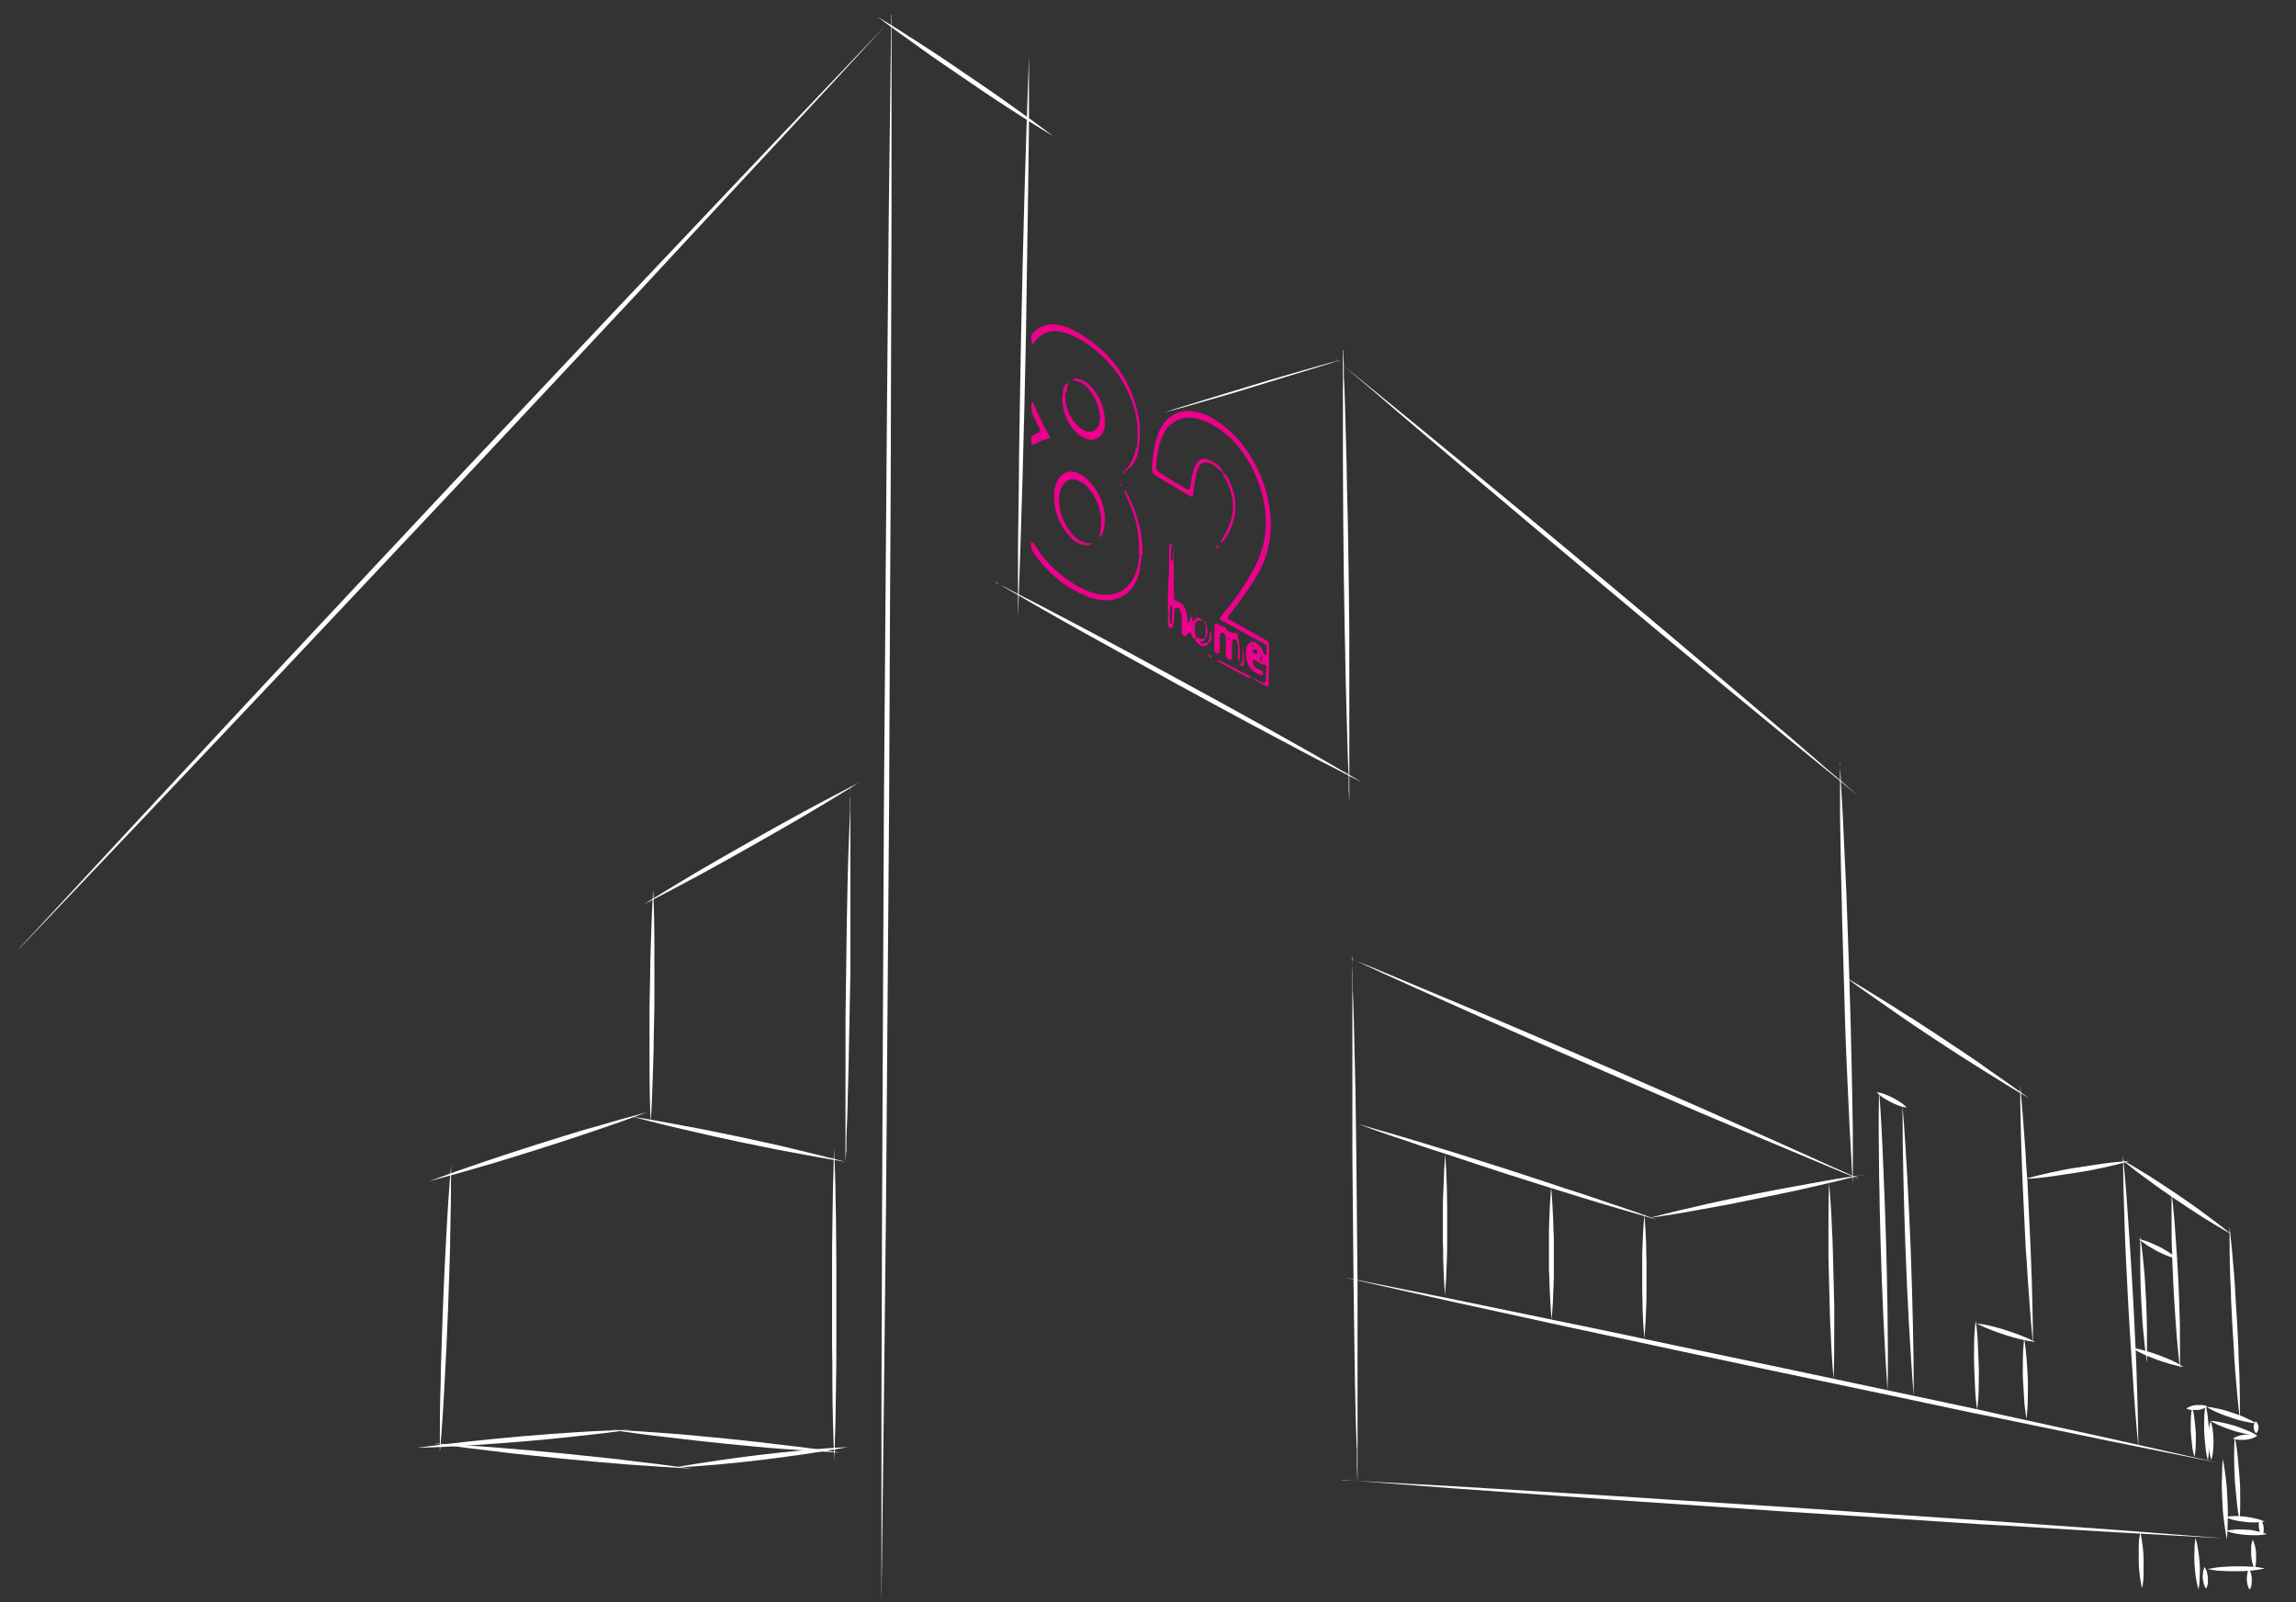 <svg xmlns="http://www.w3.org/2000/svg" id="Calque_1" viewBox="0 0 753.3 525.6"><rect x="0" y="0" width="753.3" height="525.6" fill="#333333" stroke="none"/><defs><style> .st0 { fill: #ec008c; } .st1 { fill: #fff; } </style></defs><g id="Livello_2"><path class="st0" d="M410.4,222.1c1.2.6,2.4,1.1,3.5,1.7.9.4,1.4.1,1.4-.8,0-1.6.1-3.2.2-4.8v-3.3c-.2-1.1.5-2.5-.3-3.4-.8-.7-1.8-1.2-2.8-1.6l-11-6c-.3-.1-.5-.3-.8-.5-.3-.1-.5-.4-.3-.7,0-.1.1-.2.2-.3,1.3-1.7,2.6-3.4,4-5.1,2.3-3,4.3-6.2,6.2-9.5,5.5-9.3,5.8-19,2.4-29-1.4-4-3.4-7.8-6-11.2-2.9-3.9-6.6-7-10.9-9.1-1.3-.6-2.6-1-4-1.3-4.2-.9-8.4,1.1-10.3,4.9-.8,1.4-1.3,3-1.7,4.6-.5,2.2-.8,4.4-.9,6.6,0,.6.2,1.2.8,1.5,3,1.9,6,3.8,9.1,5.6.7.4,1.2.2,1.3-.6.2-1.2.4-2.4.6-3.6.2-1.1.5-2.3,1-3.3,1.1-2.4,2.8-3,5.1-1.8,1.8.8,3.3,2.1,4.2,3.9h-.2c-.6-.4-1.2-.9-1.7-1.4-.8-.7-1.7-1.3-2.7-1.7-1.3-.6-2.8-.1-3.4,1.2,0,0,0,0,0,.1-.5.8-.8,1.7-1,2.6-.2,1.4-.5,2.9-.7,4.4-.1.9-.2,1.8-.3,2.7-.3.1-.7,0-1-.2-3.7-2.2-7.4-4.4-11.2-6.6-.8-.4-1.3-1.3-1.2-2.3,0-3.4.6-6.8,1.5-10.1.5-1.6,1.2-3.2,2.2-4.6,2.2-3.2,5.9-4.8,9.7-4.2,2.8.4,5.4,1.5,7.7,3.1,3.6,2.3,6.7,5.3,9.2,8.7,5.1,6.9,8.1,15.1,8.6,23.6.4,7.1-1.5,14.1-5.4,20-2.4,3.8-5,7.4-7.8,10.9-.3.3-.5.6-.7.9-.2.3-.2.7,0,.9,0,0,0,0,.1,0,.7.5,1.4.9,2.2,1.3,3.4,1.9,6.7,3.8,10.1,5.7.6.3,1,1,1,1.7,0,4.3-.1,8.7-.2,13,0,.1-.1.3-.3.5-2-.8-3.8-1.8-5.5-3.1.1,0,.2,0,.2-.2"></path><path class="st0" d="M373,146.6c.8-5.7,0-11.5-2.4-16.8-3.3-8-9.3-14.6-16.9-18.8-1.7-1-3.5-1.7-5.4-2.1-3.2-.9-6.7.3-8.7,3-.1.2-.3.4-.4.6s-.2.4-.4.7c-.9-2.5-.6-3.7,1.2-5,1.9-1.5,4.4-2.1,6.8-1.7,1.8.3,3.6.9,5.3,1.7,10.8,5.8,18,14.4,21,26.4,1,3.9,1.2,8,.5,11.9h-.6"></path><path class="st0" d="M374.5,182.4c-.1,1.2-.2,2.5-.4,3.7-.3,2.3-1.1,4.5-2.4,6.4-1.8,2.6-4.6,4.2-7.8,4.4-2,.1-4-.2-5.9-.8-3.9-1.3-7.5-3.3-10.7-5.9-3.2-2.6-6-5.6-8.3-9-.7-1-.9-2.3-.6-3.5.7.3.9.8,1.2,1.2,3.3,5.4,8,9.9,13.5,13.1,2,1.2,4.2,2.1,6.4,2.7,1.1.3,2.3.4,3.4.4,4.3,0,7.3-2.1,9.2-5.9.9-2.1,1.5-4.4,1.7-6.7h.8"></path><path class="st0" d="M360.7,175.9c.4-1.6.6-3.3.6-5-.1-4.1-1.7-8-4.4-11-.8-.9-1.9-1.7-3-2.2-1.8-1-4-.4-5.1,1.3-.6.9-1,1.9-1.2,3-.6,5,1,9.3,4.1,13.1,1.6,2.1,4.1,3.3,6.7,3.1h0c-.7.6-1.6.9-2.5.6-1.9-.3-3.7-1.3-4.9-2.8-2.8-3.1-4.6-7-5.1-11.2-.1-1.1-.1-2.2,0-3.2,0-1.2.3-2.3.8-3.4,1.6-3.5,4.7-4.5,8-2.5.7.4,1.4.9,2,1.5,3.7,3.5,5.8,8.4,5.8,13.4,0,1.5-.2,2.9-.7,4.3-.2.4-.3.9-.9.9h0Z"></path><path class="st0" d="M384.5,201.2c0-.4.1-1.2.1-2.1,0-.1-.1-.2-.2-.4-.1,0-.3.2-.4.2-.2,1.8-.3,3.7-.1,5.5,0,0,.2.2.3.2,0-.1.2-.2.3-.4v-3.2M392.2,209.9c-.8-.4-1-1.2-1.3-1.8s-.7-.8-1.3,0c-.2.3-.3.8-.8.6s-1-.4-1.1-1c0-.4,0-.8,0-1.1v-3.9c0-.9-.2-1.8-.6-2.7-.2-.5-.6-.7-1.1-.6-.4,0-.7.4-.7.8,0,.9-.1,1.8-.1,2.8,0,.9-.2,1.8-.5,2.7-.2.4-.9.4-1.2,0-.2-.3-.4-.7-.3-1.1.1-4.9-.2-9.9.2-14.8.3-3,.1-6,.2-9,0-.6,0-1.2,0-1.8.1-.6.6-.6,1.1-.2-.3.3-.5.8-.5,1.2v3.4c0,.2,0,.6.5.6l.2-5c0,2,.2,4,.2,6v8.3c0,1.1.1,2.1.2,3.2,0,.2.2.4.4.5,2.6.6,3.4,2.6,3.8,5,0,.8.1,1.6.4,2.4.6-.8.4-1.9,1.3-2.2h0c.1.5-.2,1.1.1,1.6.3,0,.4-.1.5-.3,1.2-1.3,1.3-1.3,2.7,0l-.3.3c-.5-.1-1-.4-1.5,0-.4.4-.6.9-.7,1.4,0,.7,0,1.5.1,2.2.1.6.3,1.2.3,1.8h0c-.4.2-.4.5-.3.8l-.2.3"></path><path class="st0" d="M349.5,129.1c-.2,3.3.8,6.5,2.8,9.1.9,1.3,2.1,2.3,3.5,3,1.6.9,3.6.3,4.5-1.3.2-.4.3-.8.4-1.2.9-4.3-2-10.8-5.8-13.1-1-.5-2.1-.8-3.2-.9.7-.6,1.7-.7,2.5-.3,1.3.4,2.6,1.1,3.5,2.2,3.4,3.5,5.1,8.3,4.8,13.1,0,.5-.2,1.1-.4,1.6-.7,2.2-3.1,3.5-5.4,2.8-.2,0-.3-.1-.5-.2-1.4-.6-2.7-1.5-3.7-2.7-2.9-3.3-4.3-7.6-3.9-12h.8"></path><path class="st0" d="M403.4,209.6c0-.2,0-.4-.2-.5,0,0-.1.2-.2.4s0,.4.2.5c0,0,.1-.2.2-.4M406.2,208.9c.5,2.3.7,4.7.5,7.1,0,.3,0,.6-.1.9-.6-.4-.4-.9-.4-1.3v-3.5c0-.8-.2-1.5-.7-2.2-.2-.2-.4-.2-.6-.2-.2,0-.4.2-.5.4-.1.6-.2,1.2-.2,1.8,0,1.3,0,2.6,0,3.9,0,.3-.2.6-.5.6,0,0-.2,0-.3,0-.8-.2-1.3-.9-1.2-1.7v-3.9c0-.7,0-1.4-.1-2.1,0-.3-.2-.6-.4-.8-.2-.3-.5-.4-.8-.3-.2,0-.4.2-.5.4-.2.5-.3,1-.2,1.6,0,1.4,0,2.8-.1,4.2,0,.5-.6.7-1.1.4-.4-.2-.6-.7-.6-1.1,0-2.6,0-5.3.1-7.9,0-.6.5-.8,1-.5.5.4,1,.7,1.7.7.4,0,.7.3.9.6.6,1.1,1.8,1.7,3,1.6.6,0,1.1.4,1.2.9h0c-.1,0-.3.2-.4.3s.2.3.3.2h0Z"></path><path class="st0" d="M413.4,220.9h.1c0-.1-.2-.1-.2-.1h0ZM411.6,212c-.1-.1-.2-.3-.3-.3-.2,0-.4,0-.6.1,0,0,.2.2.2.2.2,0,.4,0,.7-.1M414.1,214.9h-.3c-.1.6-.3,1.1-.4,1.7,0,0,.2.2.3.3s.3,0,.3-.2v-1.8M412.6,214.1c0-.6-.4-1-.9-1.1-.1,0-.3,0-.4,0-.2.1-.3.3-.3.5,0,.6.5,1,1,1,.1,0,.3,0,.4-.1.1,0,.1-.2.2-.4M415.5,214.9v3.2c-1,0-2-.3-2.8-.9-.5-.4-1-.7-1.6-.8-.3,1.2.4,2.5,1.5,3,.4.2.9.3,1.3.5.4.2.7.7.5,1.1,0,.4-.3.6-.6.5-1.9-.8-3.6-1.6-4.4-3.8-.7-1.7-.8-3.6-.4-5.4.5-1.8,2.1-2.3,3.6-1.1,1,.8,1.7,1.9,2,3.1.1.5.5.5.9.5"></path><path class="st0" d="M338.6,146.1c0-.3-.2-.6-.2-.9,0-2.3-.4-2.1,1.9-3.1,1-.4,1.1-.7.7-1.6-.5-1.1-1-2.1-1.5-3.1-.9-1.7-1.3-3.6-1-5.5.5-.2.5.2.6.5,1.4,3.5,3.1,6.9,5,10.2,0,.1.2.3.2.4.2.4.2.8-.3.9-1.9.5-3.6,1.2-5.3,2.2"></path><path class="st0" d="M401.3,155c1.1.9,1.9,2,2.3,3.4,2.8,5.9,2.1,12.9-1.6,18.2-.3.4-.6.9-1,1.3-.1.1-.3.1-.4.1-.2,0-.2-.2-.1-.4l1.4-2.4c3.5-6.1,3.5-12.1.1-18.2-.3-.6-.9-1.1-.9-1.9h0c0-.1.2-.2.2-.2Z"></path><path class="st0" d="M374.5,182.4h-.8v-2.7c0-4.6-.9-9.1-2.6-13.3-.7-1.8-1.5-3.5-2.3-5.3.5-.3.5,0,.7.3,2.5,4.5,4.2,9.3,5,14.4.2,1.7.3,3.4.4,5.1,0,.5,0,1.1-.4,1.6"></path><path class="st0" d="M410.2,222.4c-.5,0-.9-.1-1.3-.4l-8.9-4.8c-.3-.1-.5-.3-.5-.6.2-.2.4-.1.6,0,3.2,1.7,6.4,3.3,9.6,5,.3.2.5.4.7.6,0,.1,0,.2-.2.2"></path><path class="st0" d="M373,146.6h.6c0,2.4-1,4.8-2.6,6.6-.2.3-.6.5-1,.4h0c.1-.3.3-.7.5-1,.9-1.3,1.5-2.8,1.9-4.3,0-.6.3-1.2.6-1.7"></path><path class="st0" d="M396.6,210.9c-.2.6-.7,1-1.4,1.1-.6,0-1.2-.1-1.7-.5-.6-.4-1-.9-1.4-1.5l.2-.3c.4-.1.3-.5.3-.7h0c.8.3,1.6.9,2.5.3l.3.3c-.2.8-.7.9-1.4.9-.2,0-.3,0-.2.2,0,.1.2.2.3.3.7.4,1.3-.1,1.9-.4l.4.4"></path><path class="st0" d="M349.5,129.1h-.8c-.1-1.1.3-2.3,1-3.1.1-.2.4-.4.5-.3.4,0,.3.5.2.7-.5.9-.2,2-.8,2.8"></path><path class="st0" d="M407.8,212.6c.3,1.9.4,3.7.2,5.6,0,.3-.3.3-.5.3-.2,0-.3,0-.4-.2-.2-.1-.4-.4-.1-.6.7-.4.7-1.1.7-1.8,0-1.1,0-2.3.2-3.4"></path><path class="st0" d="M396.3,210.6c.7-1.1.6-2.3.8-3.9.6,2.4.5,2.9-.4,4.3l-.4-.4"></path><path class="st0" d="M395.5,204.7c0,0,.1,0,.2.1.6,1.5.6,3.1,0,4.6l-.3-.3c.4-1.5.1-3,.2-4.5h0Z"></path><path class="st0" d="M400,179.2c-.2.2-.4.4-.5.6-.1,0-.2,0-.4,0,0-.1,0-.3,0-.4,0-.3.3-.5.6-.5,0,0,.2.1.3.3"></path><path class="st0" d="M368.1,159.7c-.3-.2-.5-.5-.6-.9,0,0,0-.1.1-.1h.2c.1.3.2.7.3,1h0Z"></path><path class="st0" d="M396.5,214.9c.4,0,.7,0,1,.3,0,0,0,.2.1.4-.1,0-.3.1-.4,0-.4-.1-.6-.4-.8-.7h0Z"></path><path class="st0" d="M369.1,154.6c0,.2-.1.4-.2.6,0,0-.2,0-.4,0,0-.1,0-.3,0-.4.2-.1.4-.2.6-.3h0Z"></path><path class="st0" d="M370,153.6c0,.7-.3.9-1,.9h0c.1-.5.5-.8.9-1h0Z"></path><path class="st0" d="M396.5,214.9h-.4c0,0-.2,0-.2-.1,0-.2.1-.2.3-.1.1,0,.2.2.3.3h0Z"></path><path class="st0" d="M395.2,203.7c.3.2.5.6.4,1h0c-.5-.1-.5-.5-.6-.8,0,0,.1-.1.2-.2"></path><path class="st0" d="M391.8,201.5c0-.1.2-.2.3-.3.2-.1.3,0,.3.2,0,0-.1,0-.2.1s-.3,0-.5,0h0Z"></path><path class="st0" d="M360.7,175.9v.4c0,.2,0,.2-.1.2-.2,0-.3-.1-.2-.3,0-.1.2-.2.3-.3h0Z"></path><polygon class="st0" points="398.5 216.1 398.6 216.1 398.5 216 398.5 216.1"></polygon></g><g id="Livello_1"><path class="st1" d="M292.5,4.7v65.1l-.2,65.2c0,21.7-.2,43.4-.3,65.1l-.3,65.1-1,130.2-.7,65.1-.4,32.6-.4,32.5v-65.1l.2-65.1.6-130.2.5-65.1c.2-21.7.3-43.4.5-65.1l.6-65.1.4-32.5.4-32.6Z"></path><path class="st1" d="M287.9,5.5c5,3,9.9,6.1,14.8,9.3,2.5,1.6,4.9,3.2,7.3,4.8l7.2,4.9,7.2,4.9c2.4,1.7,4.8,3.3,7.1,5,4.8,3.4,9.5,6.8,14.1,10.3-5-3-9.9-6.1-14.8-9.3-2.5-1.6-4.9-3.2-7.3-4.8l-7.2-4.9-7.2-4.9c-2.4-1.7-4.8-3.3-7.1-5-4.8-3.4-9.5-6.8-14.1-10.3"></path><path class="st1" d="M337.6,18.4v23s-.3,23-.3,23c-.2,15.3-.5,30.7-.7,46l-.5,23c-.2,7.7-.4,15.4-.6,23l-.7,23-.4,11.5-.2,5.8-.2,5.8v-23s.3-23,.3-23c0-7.7.2-15.4.3-23l.4-23c.3-15.3.7-30.7,1.1-46l.7-23,.4-11.5.2-5.8.2-5.8Z"></path><path class="st1" d="M440.7,114.8l.2,4.6v4.6c.1,0,.4,9.3.4,9.3.2,6.2.3,12.4.5,18.6.1,6.2.2,12.4.4,18.6l.3,18.6.2,18.6c0,6.2,0,12.4,0,18.6v27.9c0,0,0,4.7,0,4.7v4.6c0,0-.2-4.6-.2-4.6v-4.6c-.1,0-.4-9.3-.4-9.3-.2-6.2-.3-12.4-.5-18.6s-.2-12.4-.4-18.6l-.3-18.6-.2-18.6c0-6.2-.1-12.4-.1-18.6v-27.9c0,0,0-4.7,0-4.7v-4.6Z"></path><path class="st1" d="M438.3,117.9l5.4,4.4,5.4,4.4,10.8,8.8,21.6,17.7c14.4,11.8,28.7,23.7,43,35.6l21.4,17.9c7.1,6,14.2,12,21.3,18l21.3,18.1,10.5,9.1,5.3,4.5,5.3,4.6-5.4-4.4-5.4-4.4-10.8-8.8-21.5-17.7c-7.2-5.9-14.3-11.9-21.5-17.8l-21.4-17.9c-14.3-11.9-28.5-23.9-42.7-35.9l-21.3-18.1-10.6-9.1-5.3-4.5-5.3-4.5Z"></path><path class="st1" d="M603.6,250.2l.3,4.3.2,4.3.5,8.6c.3,5.8.5,11.5.8,17.2.3,5.8.5,11.5.7,17.3l.6,17.3.5,17.3c.1,5.8.3,11.5.4,17.3s.2,11.5.3,17.3v8.6c0,0,0,4.3,0,4.3v4.3l-.3-4.3-.2-4.3-.5-8.6c-.3-5.7-.5-11.5-.8-17.2-.3-5.8-.5-11.5-.7-17.3l-.5-17.3-.5-17.3c-.1-5.8-.3-11.5-.4-17.3s-.2-11.5-.3-17.3v-8.6c0,0,0-4.3,0-4.3v-4.3Z"></path><path class="st1" d="M443.4,314.6l5.3,2.1,5.3,2.2,10.5,4.4c7,2.9,14,5.9,21,8.8,7,3,14,5.9,20.9,8.9l20.9,9,20.9,9.1c6.9,3,13.9,6.1,20.8,9.2s13.9,6.2,20.8,9.3l10.4,4.7,5.2,2.3,5.2,2.4-5.3-2.1-5.3-2.2-10.5-4.4c-7-2.9-14-5.9-21-8.8-7-2.9-14-5.9-20.9-8.9l-20.9-9-20.9-9.1c-6.9-3.1-13.9-6.1-20.8-9.2s-13.9-6.2-20.8-9.3l-10.4-4.7-5.2-2.4-5.2-2.4Z"></path><path class="st1" d="M611.3,385.3c-5.8,1.5-11.6,2.9-17.4,4.2-2.9.7-5.8,1.3-8.7,1.9l-8.8,1.8-8.8,1.8c-2.9.5-5.8,1.1-8.8,1.6-5.9,1.1-11.8,2.1-17.7,2.9,5.8-1.5,11.6-2.9,17.4-4.2,2.9-.7,5.8-1.3,8.7-1.9l8.8-1.8,8.8-1.7c2.9-.5,5.9-1.1,8.8-1.6,5.9-1.1,11.8-2.1,17.7-2.9"></path><path class="st1" d="M445.6,368.7l3.1.9,3.1.9,6.2,1.8c4.1,1.2,8.2,2.4,12.3,3.7,4.1,1.2,8.2,2.5,12.3,3.8l12.3,3.9,12.2,4c4.1,1.4,8.1,2.7,12.2,4s8.1,2.8,12.2,4.1l6.1,2.1,3,1.1,3,1.1-3.1-.9-3.1-.9-6.2-1.8c-4.1-1.2-8.2-2.4-12.3-3.7s-8.2-2.5-12.3-3.8l-12.3-3.9-12.2-4c-4.1-1.4-8.1-2.7-12.2-4s-8.1-2.8-12.2-4.1l-6.1-2.1-3-1.1-3-1.1Z"></path><path class="st1" d="M600.1,388.1c.5,5.4.8,10.7,1,16.1.2,2.7.2,5.4.3,8l.2,8,.2,8.1c0,2.7,0,5.4,0,8,0,5.4,0,10.7-.2,16.1-.5-5.4-.8-10.7-1-16.1-.2-2.7-.2-5.4-.3-8l-.2-8-.2-8.1c0-2.7,0-5.4,0-8,0-5.4,0-10.7.2-16.1"></path><path class="st1" d="M605.5,320.6c5.2,3,10.3,6.2,15.4,9.4,2.5,1.6,5,3.2,7.6,4.8l7.5,4.9,7.5,5c2.5,1.7,5,3.3,7.4,5.1,4.9,3.4,9.8,6.8,14.7,10.4-5.2-3-10.3-6.2-15.4-9.4-2.5-1.6-5.1-3.2-7.6-4.8l-7.5-4.9-7.5-5c-2.5-1.7-5-3.4-7.4-5.1-4.9-3.4-9.8-6.8-14.7-10.4"></path><path class="st1" d="M662.8,356.1c.7,7,1.2,14.1,1.7,21.1.2,3.5.4,7,.7,10.6l.5,10.6.5,10.6c.1,3.5.3,7,.4,10.6.2,7.1.4,14.1.4,21.2-.7-7-1.2-14.1-1.7-21.1-.2-3.5-.4-7-.7-10.6l-.5-10.6-.5-10.6c-.1-3.5-.3-7-.4-10.6-.2-7-.4-14.1-.4-21.2"></path><path class="st1" d="M667.8,440.2c-1.7-.2-3.4-.5-5-.9-1.7-.4-3.3-.9-4.9-1.4s-3.2-1.1-4.8-1.7c-1.6-.6-3.1-1.3-4.7-2.1,1.7.2,3.4.5,5,.9,1.7.4,3.3.9,4.9,1.4s3.2,1.1,4.8,1.7c1.6.6,3.1,1.3,4.7,2.1"></path><path class="st1" d="M648.2,433.2c.4,2.4.6,4.8.7,7.3s.2,4.8.3,7.3,0,4.9,0,7.3-.2,4.9-.5,7.3c-.4-2.4-.6-4.8-.7-7.2s-.2-4.8-.3-7.3,0-4.8,0-7.3.2-4.9.5-7.3"></path><path class="st1" d="M664.1,439c.4,2.2.6,4.4.8,6.6s.3,4.4.4,6.6,0,4.4,0,6.6-.2,4.4-.4,6.6c-.4-2.2-.7-4.4-.8-6.6s-.3-4.4-.4-6.6,0-4.4,0-6.6.2-4.4.4-6.6"></path><path class="st1" d="M624.2,362.8c.7,7.9,1.1,15.8,1.6,23.8.2,4,.4,7.9.6,11.9l.5,11.9.4,11.9c.1,4,.2,7.9.3,11.9.2,7.9.3,15.9.3,23.8-.7-7.9-1.1-15.8-1.6-23.8-.2-4-.4-7.9-.6-11.9l-.5-11.9-.4-11.9c-.1-4-.2-7.9-.3-11.9-.2-7.9-.3-15.9-.3-23.8"></path><path class="st1" d="M616.6,358.7c.6,8.1,1,16.2,1.3,24.3.2,4,.3,8.1.5,12.1l.4,12.2.3,12.2c0,4,.2,8.1.2,12.2.1,8.1.2,16.2,0,24.4-.6-8.1-1-16.2-1.4-24.3-.2-4-.3-8.1-.5-12.2l-.4-12.2-.3-12.2c0-4.1-.2-8.1-.2-12.2-.1-8.1-.2-16.2,0-24.3"></path><path class="st1" d="M615.8,358.3c.9.1,1.9.3,2.7.7.9.3,1.7.7,2.5,1.1.8.4,1.6.9,2.4,1.4.8.5,1.5,1.1,2.2,1.8-.9-.1-1.9-.3-2.8-.7-.9-.3-1.7-.7-2.5-1.1-.8-.4-1.6-.9-2.4-1.4-.8-.5-1.5-1.1-2.2-1.8"></path><path class="st1" d="M539.5,398.3c.3,3.4.5,6.8.6,10.2,0,1.7,0,3.4.1,5.1v10.2c0,1.7,0,3.4-.1,5.1-.1,3.4-.3,6.8-.6,10.2-.3-3.4-.5-6.8-.6-10.2,0-1.7,0-3.4-.1-5.1v-5.1s0-5.1,0-5.1c0-1.7,0-3.4.1-5.1.1-3.4.3-6.8.6-10.2"></path><path class="st1" d="M474.1,377.8c.3,3.9.5,7.8.6,11.8,0,2,.1,3.9.1,5.9v5.9s0,5.9,0,5.9c0,2,0,3.9-.1,5.9-.1,3.9-.3,7.9-.6,11.8-.3-3.9-.5-7.8-.6-11.8,0-2,0-3.9-.1-5.9v-11.8c0-2,.1-3.9.2-5.9.1-3.9.3-7.9.6-11.8"></path><path class="st1" d="M508.9,389.5c.4,3.6.5,7.2.7,10.9,0,1.8.1,3.6.2,5.4v5.4c0,0,0,5.4,0,5.4,0,1.8,0,3.6-.1,5.4-.1,3.6-.3,7.2-.6,10.9-.4-3.6-.5-7.2-.7-10.9,0-1.8-.1-3.6-.2-5.4v-5.4c0,0,0-5.4,0-5.4,0-1.8,0-3.6.1-5.4.1-3.6.3-7.2.6-10.9"></path><path class="st1" d="M443.6,313.8l.2,5.4v5.4c.1,0,.4,10.8.4,10.8.2,7.2.3,14.4.5,21.6.1,7.2.2,14.4.3,21.6l.2,21.6.2,21.6c0,7.2,0,14.4,0,21.6s0,14.4,0,21.6v10.8c0,0,0,5.4,0,5.4v5.4c0,0-.2-5.4-.2-5.4v-5.4c-.1,0-.4-10.8-.4-10.8-.2-7.2-.3-14.4-.4-21.6s-.2-14.4-.3-21.6l-.2-21.6-.2-21.6c0-7.2,0-14.4,0-21.6v-32.5c0,0,0-5.4,0-5.4v-5.4Z"></path><path class="st1" d="M441.9,419.2l9,1.8,9,1.8,17.9,3.6,35.8,7.4c11.9,2.4,23.9,5,35.8,7.5l35.8,7.5,35.8,7.6,17.9,3.8,8.9,1.9,8.9,2,35.7,7.8,17.8,4,8.9,2,8.9,2-9-1.8-9-1.8-17.9-3.6-35.8-7.4-9-1.8-8.9-1.9-17.9-3.8-35.8-7.5-35.8-7.6c-11.9-2.6-23.8-5.1-35.8-7.7l-35.7-7.8-17.9-4-8.9-2-8.9-2Z"></path><path class="st1" d="M6.3,311.1l17.7-19.1,17.6-19,35.3-38c11.8-12.7,23.6-25.3,35.4-37.9l35.5-37.9,35.6-37.8,17.8-18.9,8.9-9.4,8.9-9.4,35.7-37.7,17.9-18.8,17.9-18.8-17.6,19.1-17.6,19-35.3,38-8.8,9.5-8.9,9.5-17.7,18.9-35.5,37.9-35.6,37.8c-11.9,12.6-23.7,25.2-35.6,37.7l-35.7,37.7-17.9,18.8-17.9,18.8Z"></path><path class="st1" d="M277.4,381.1c-5.9-.9-11.8-2-17.6-3.1-2.9-.5-5.9-1.1-8.8-1.7l-8.8-1.8-8.7-1.9c-2.9-.7-5.8-1.3-8.7-2-5.8-1.3-11.6-2.8-17.4-4.3,5.9.9,11.8,2,17.6,3.1,2.9.5,5.9,1.1,8.8,1.7l8.8,1.8,8.7,1.9c2.9.6,5.8,1.3,8.7,2,5.8,1.4,11.6,2.8,17.4,4.3"></path><path class="st1" d="M212.7,364.7c-5.9,2.2-11.9,4.3-17.8,6.3l-9,3-9,2.9-9,2.8c-3,.9-6,1.9-9,2.7-6,1.8-12.1,3.5-18.2,5.1,5.9-2.2,11.9-4.3,17.8-6.3l9-3,9-2.9,9-2.8c3-.9,6-1.9,9.1-2.7,6-1.8,12.1-3.5,18.2-5.1"></path><path class="st1" d="M148,382.3c0,7.9-.1,15.7-.3,23.6,0,3.9-.2,7.9-.3,11.8l-.4,11.8-.5,11.8c-.2,3.9-.4,7.8-.6,11.8-.4,7.8-.9,15.7-1.6,23.5,0-7.9,0-15.7.3-23.6,0-3.9.2-7.9.3-11.8l.4-11.8.5-11.8c.2-3.9.4-7.9.6-11.8.4-7.8.9-15.7,1.6-23.5"></path><path class="st1" d="M136.9,474.9c5.8-.8,11.6-1.5,17.4-2.1,2.9-.3,5.8-.6,8.7-.9l8.7-.8,8.8-.7c2.9-.2,5.8-.4,8.8-.6,5.8-.4,11.7-.6,17.6-.8-5.8.8-11.6,1.5-17.4,2.1-2.9.3-5.8.6-8.7.9l-8.7.8-8.8.7c-2.9.2-5.8.4-8.8.6-5.8.4-11.7.7-17.6.8"></path><path class="st1" d="M275.7,476.5c-6.3-.3-12.5-.7-18.8-1.2-3.1-.2-6.2-.5-9.4-.8l-9.4-.9-9.4-1c-3.1-.4-6.2-.7-9.4-1.1-6.2-.7-12.5-1.5-18.7-2.5,6.3.3,12.5.7,18.8,1.2,3.1.2,6.2.5,9.4.8l9.4.9,9.4,1c3.1.4,6.2.7,9.3,1.1,6.2.7,12.5,1.5,18.7,2.5"></path><path class="st1" d="M221.3,481.4c4.7-.9,9.4-1.6,14.1-2.3,2.4-.4,4.7-.6,7.1-1l7.1-.9,7.1-.8c2.4-.2,4.8-.5,7.1-.7,4.8-.4,9.5-.8,14.3-1-4.7.9-9.4,1.6-14.1,2.3-2.4.4-4.7.6-7.1,1l-7.1.9-7.1.8c-2.4.2-4.8.5-7.1.7-4.8.4-9.5.8-14.3,1"></path><path class="st1" d="M273.7,376.6v3.2c.1,0,.2,3.2.2,3.2l.2,6.4c0,4.3.2,8.6.2,12.9s.1,8.6.1,12.9v12.9s0,12.9,0,12.9c0,4.3,0,8.6-.1,12.9s-.1,8.6-.2,12.9l-.2,6.5v3.2c-.1,0-.2,3.2-.2,3.2v-3.2c-.1,0-.2-3.2-.2-3.2l-.2-6.5c-.1-4.3-.2-8.6-.2-12.9s0-8.6-.1-12.9v-25.8c0-4.3,0-8.6.1-12.9s.1-8.6.2-12.9l.2-6.4v-3.2c.1,0,.2-3.2.2-3.2Z"></path><path class="st1" d="M227.4,481.8c-7.1-.4-14.2-.9-21.4-1.4-3.6-.3-7.1-.6-10.7-.9l-10.6-1-10.6-1.1c-3.6-.4-7.1-.7-10.6-1.2-7.1-.8-14.2-1.7-21.2-2.7,7.1.3,14.2.9,21.4,1.4,3.6.3,7.1.6,10.6.9l10.6,1,10.6,1.1c3.6.4,7.1.7,10.6,1.2,7.1.8,14.2,1.7,21.2,2.7"></path><path class="st1" d="M214.3,291.9c.3,6.4.4,12.8.4,19.1v19.1c0,0-.2,9.6-.2,9.6,0,3.2-.1,6.4-.2,9.6-.2,6.4-.4,12.8-.8,19.1-.3-6.4-.4-12.8-.4-19.1,0-3.2,0-6.4,0-9.6v-9.6c0,0,.2-9.6.2-9.6,0-3.2.1-6.4.2-9.6.2-6.4.4-12.8.8-19.1"></path><path class="st1" d="M279,257.9v3.9c0,0,0,3.9,0,3.9v7.7c0,5.1,0,10.3,0,15.4s0,10.3,0,15.4v15.4c0,0-.3,15.4-.3,15.4-.1,5.1-.2,10.3-.3,15.4s-.3,10.3-.4,15.4l-.3,7.7v3.9c-.1,0-.3,3.9-.3,3.9v-3.9c0,0,0-3.9,0-3.9v-7.7c0-5.1,0-10.3,0-15.4s0-10.3,0-15.4l.2-15.4.2-15.4c.1-5.1.2-10.3.3-15.4s.3-10.3.5-15.4l.3-7.7v-3.9c.1,0,.2-3.9.2-3.9Z"></path><path class="st1" d="M211,296.8c5.7-3.6,11.6-7.1,17.4-10.6,2.9-1.7,5.9-3.4,8.8-5.1l8.8-5,8.9-5c3-1.6,5.9-3.3,8.9-4.9,6-3.2,12-6.4,18-9.5-5.7,3.6-11.5,7.1-17.4,10.6-2.9,1.7-5.9,3.4-8.8,5.1l-8.8,5-8.9,5c-3,1.6-5.9,3.3-8.9,4.9-6,3.2-12,6.4-18,9.5"></path><path class="st1" d="M440.3,485.5l9,.5,9,.5,18.1,1,36.2,2.2c12.1.7,24.1,1.5,36.2,2.3l36.2,2.3,36.2,2.5,18.1,1.2,9,.6,9,.6,36.2,2.6,18.1,1.4,9,.7,9,.7-9-.5-9-.5-18.1-1-36.2-2.2-9-.5-9-.6-18.1-1.2-36.1-2.3-36.2-2.5c-12.1-.8-24.1-1.6-36.2-2.5l-36.2-2.6-18.1-1.4-9-.7-9.1-.7Z"></path><path class="st1" d="M729.3,478.7c.5,2.2.7,4.4,1,6.5s.4,4.4.5,6.6.2,4.4.1,6.6,0,4.4-.3,6.6c-.4-2.2-.7-4.4-1-6.6s-.4-4.4-.5-6.6-.2-4.4-.1-6.6,0-4.4.3-6.6"></path><path class="st1" d="M702.2,502.7c.4,1.5.6,3,.8,4.5.2,1.5.3,3,.3,4.6,0,1.6,0,3.1,0,4.6,0,1.5-.2,3.1-.5,4.6-.4-1.5-.6-3-.8-4.5-.2-1.5-.3-3-.3-4.6s0-3,0-4.6c0-1.5.2-3.1.5-4.6"></path><path class="st1" d="M720.3,504.3c.4,1.4.7,2.8.9,4.2.2,1.4.4,2.8.5,4.3s.1,2.8,0,4.3c0,1.4-.1,2.9-.4,4.3-.4-1.4-.7-2.8-.9-4.2-.2-1.4-.3-2.8-.4-4.3s-.1-2.8,0-4.3c0-1.4.1-2.9.4-4.3"></path><path class="st1" d="M739.1,505.1c.4.7.6,1.5.8,2.3.2.8.3,1.6.3,2.4,0,.8,0,1.6,0,2.4,0,.8-.2,1.6-.5,2.4-.4-.7-.6-1.5-.8-2.3-.2-.8-.3-1.6-.3-2.4,0-.8,0-1.6,0-2.4,0-.8.2-1.6.5-2.4"></path><path class="st1" d="M724.3,514.7c1.6-.3,3.1-.6,4.7-.7,1.6-.1,3.1-.2,4.7-.2,1.6,0,3.1,0,4.7.1,1.6,0,3.2.3,4.7.6-1.5.3-3.1.6-4.7.7-1.6.2-3.1.2-4.7.2s-3.1,0-4.7-.1c-1.6,0-3.2-.3-4.7-.6"></path><path class="st1" d="M723.7,521c-.3-.5-.6-1.1-.7-1.7-.3-1.1-.4-2.3-.2-3.5,0-.6.3-1.2.5-1.8.3.5.6,1.1.8,1.7.1.6.2,1.1.3,1.7,0,.6,0,1.2,0,1.8,0,.6-.3,1.2-.5,1.8"></path><path class="st1" d="M737.9,514.7c.3.5.6,1.1.7,1.7.1.6.2,1.1.2,1.7,0,.6,0,1.2-.1,1.7,0,.6-.3,1.2-.6,1.7-.3-.5-.6-1.1-.7-1.7-.3-1.1-.3-2.3-.1-3.4,0-.6.3-1.2.6-1.7"></path><path class="st1" d="M719.2,461.6c.4,1.3.7,2.7.8,4.1.2,1.4.3,2.7.4,4.1s0,2.7,0,4.1c0,1.4-.2,2.8-.4,4.1-.4-1.3-.7-2.7-.8-4.1-.2-1.4-.3-2.7-.4-4.1s0-2.7,0-4.1c0-1.4.2-2.8.4-4.1"></path><path class="st1" d="M717.3,462c.5-.3,1.1-.6,1.7-.8.6-.2,1.1-.3,1.7-.3.6,0,1.1,0,1.7,0,.6,0,1.2.2,1.8.5-.5.3-1.1.6-1.7.8-.5.2-1.1.3-1.7.3-.6,0-1.1,0-1.7,0-.6,0-1.2-.2-1.8-.5"></path><path class="st1" d="M723.6,460.8c.4,1.5.7,3,.8,4.5.2,1.5.3,3,.4,4.6s0,3,0,4.6c0,1.5-.2,3.1-.4,4.6-.4-1.5-.7-3-.8-4.5-.2-1.5-.3-3-.4-4.6s0-3,0-4.6c0-1.5.2-3.1.4-4.6"></path><path class="st1" d="M724.1,461.5c1.4.1,2.8.4,4.2.7,1.4.3,2.7.7,4.1,1.2s2.7.9,4,1.5c1.3.6,2.6,1.2,3.8,2-1.4-.1-2.8-.4-4.2-.7-1.4-.3-2.7-.7-4.1-1.2s-2.7-.9-4-1.5c-1.3-.5-2.6-1.2-3.8-1.9"></path><path class="st1" d="M740.1,466.2c.3.3.5.6.7,1,.1.3.2.7.2,1,0,.3,0,.7-.2,1-.1.4-.3.7-.6,1-.5-.6-.8-1.3-.8-2.1,0-.3,0-.7.2-1,.1-.4.4-.7.6-1"></path><path class="st1" d="M733.2,471.3c.5,2.3.8,4.5,1,6.8s.4,4.5.6,6.8.2,4.6.2,6.8,0,4.6-.2,6.9c-.5-2.2-.8-4.5-1-6.8s-.5-4.5-.6-6.8-.2-4.6-.2-6.8,0-4.6.2-6.9"></path><path class="st1" d="M730.1,497.6c1.1-.2,2.2-.3,3.3-.3,2.2,0,4.4.3,6.5.8,1.1.2,2.1.6,3.2,1-1.1.2-2.2.3-3.3.3-1.1,0-2.2,0-3.3-.2-1.1-.1-2.2-.3-3.2-.5-1.1-.2-2.1-.6-3.2-1"></path><path class="st1" d="M730.4,502.1c1.1-.2,2.3-.3,3.4-.4,1.1,0,2.2,0,3.4.1,1.1,0,2.2.2,3.3.5,1.1.2,2.2.5,3.3.9-1.1.2-2.3.4-3.4.4-2.2,0-4.5-.1-6.7-.5-1.1-.2-2.2-.5-3.3-.9"></path><path class="st1" d="M742.1,503.5c-.3-.3-.6-.8-.7-1.2-.1-.4-.2-.8-.3-1.2,0-.4,0-.9,0-1.3,0-.5.3-.9.5-1.3.3.3.6.8.8,1.2.1.4.2.8.3,1.2,0,.4,0,.9,0,1.3,0,.5-.3.9-.5,1.3"></path><path class="st1" d="M725.3,466.1c.3,1,.6,2.1.7,3.2.3,2.1.3,4.3.1,6.4,0,1.1-.3,2.2-.6,3.2-.3-1-.6-2.1-.7-3.2-.3-2.1-.3-4.3-.1-6.4,0-1.1.3-2.2.6-3.2"></path><path class="st1" d="M725.3,466.1c1.3,0,2.7.3,4,.6,1.3.3,2.6.6,3.9,1,1.3.4,2.5.9,3.8,1.4,1.3.5,2.5,1.1,3.6,1.8-1.3,0-2.7-.3-4-.6-1.3-.3-2.6-.6-3.9-1s-2.5-.9-3.8-1.4c-1.3-.5-2.5-1.1-3.6-1.8"></path><path class="st1" d="M732.6,471.9c.6-.4,1.3-.7,1.9-.9.7-.2,1.3-.3,2-.4.7,0,1.3-.1,2,0,.7,0,1.4.2,2.1.4-.6.4-1.3.7-1.9.9-.7.2-1.3.3-2,.4-.7,0-1.3,0-2,0-.7,0-1.4-.2-2.1-.4"></path><path class="st1" d="M664.5,386.7c2.8-.8,5.6-1.5,8.4-2.1s5.7-1.2,8.5-1.6,5.7-.9,8.6-1.3,5.7-.7,8.6-.8c-2.8.8-5.6,1.5-8.4,2.1s-5.7,1.2-8.5,1.6-5.7.9-8.6,1.3-5.7.7-8.6.8"></path><path class="st1" d="M696,380.3c3.2,1.8,6.3,3.7,9.4,5.6,1.5,1,3.1,2,4.6,3l4.5,3,4.5,3.1c1.5,1.1,3,2.1,4.4,3.2,3,2.2,5.9,4.4,8.7,6.7-3.2-1.8-6.3-3.7-9.4-5.6-1.5-1-3.1-2-4.6-3l-4.5-3-4.5-3.1c-1.5-1.1-3-2.1-4.4-3.2-3-2.1-5.9-4.4-8.7-6.7"></path><path class="st1" d="M731.5,402.4c.6,5.3,1.1,10.6,1.5,15.9.2,2.6.4,5.3.5,8l.5,7.9.4,8c0,2.6.2,5.3.3,8,.2,5.3.2,10.6.2,15.9-.6-5.3-1.1-10.6-1.5-15.9-.2-2.6-.4-5.3-.5-7.9l-.5-7.9-.4-8c0-2.6-.2-5.3-.3-8-.2-5.3-.2-10.6-.2-15.9"></path><path class="st1" d="M696.5,378.8c.8,8,1.4,15.9,1.9,23.9.3,4,.5,8,.8,12l.7,12,.6,12c.2,4,.4,8,.5,12,.3,8,.5,16,.6,24-.8-8-1.4-15.9-1.9-23.9-.3-4-.5-8-.8-12l-.7-12-.6-12c-.2-4-.4-8-.5-12-.3-8-.5-16-.6-24"></path><path class="st1" d="M699.4,442.1c1.5.2,3,.6,4.5,1,1.5.4,2.9.9,4.3,1.4s2.8,1.1,4.2,1.7c1.4.6,2.7,1.4,4,2.2-1.5-.2-3-.6-4.5-1-1.4-.4-2.9-.9-4.3-1.4-1.4-.5-2.8-1.1-4.2-1.7-1.4-.6-2.7-1.4-4-2.2"></path><path class="st1" d="M712.5,391.5c.6,4.8,1,9.5,1.3,14.3.2,2.4.3,4.8.5,7.2l.4,7.2.3,7.2c0,2.4.2,4.8.2,7.2,0,4.8.1,9.6,0,14.4-.5-4.8-1-9.5-1.3-14.3-.2-2.4-.3-4.8-.5-7.2l-.4-7.2-.3-7.2c0-2.4-.2-4.8-.2-7.2,0-4.8-.1-9.6,0-14.4"></path><path class="st1" d="M701.7,406.4c1.2.3,2.3.6,3.5,1.1,1.1.5,2.2,1,3.3,1.5s2.1,1.2,3.1,1.8c1,.7,2,1.4,2.9,2.2-1.2-.3-2.3-.6-3.5-1.1-1.1-.4-2.2-1-3.3-1.5-1-.6-2.1-1.2-3.1-1.8-1-.7-2-1.4-2.9-2.2"></path><path class="st1" d="M702.2,405.4c.5,3.5.9,6.9,1.2,10.4.2,1.7.3,3.5.4,5.2l.3,5.2.2,5.2c0,1.7.1,3.5.1,5.2,0,3.5,0,7,0,10.5-.5-3.5-.9-6.9-1.2-10.4-.2-1.7-.3-3.5-.4-5.2l-.3-5.2-.2-5.2c0-1.7-.1-3.5-.1-5.2,0-3.5,0-7,0-10.5"></path><path class="st1" d="M326.5,191l3.8,1.9,3.8,2,7.6,3.9c5.1,2.7,10.1,5.3,15.2,8,5,2.7,10.1,5.4,15.1,8.1l15.1,8.2,15,8.2c5,2.8,10,5.5,15,8.3s10,5.6,14.9,8.4l7.4,4.3,3.7,2.1,3.7,2.2-3.8-1.9-3.8-2-7.6-3.9c-5.1-2.7-10.1-5.3-15.1-8-5.1-2.7-10.1-5.4-15.1-8.1l-15.1-8.2-15-8.3c-5-2.8-10-5.5-15-8.3s-10-5.6-14.9-8.4l-7.4-4.3-3.7-2.1-3.7-2.2Z"></path><path class="st1" d="M440,118l-1.8.6-1.8.6-3.6,1.1-7.2,2.2c-2.4.7-4.8,1.5-7.2,2.2l-7.2,2.2-7.2,2.2-7.3,2.1c-2.4.7-4.9,1.4-7.3,2.1l-3.7,1-1.8.5-1.9.5,1.8-.6,1.8-.6,3.6-1.1c2.4-.7,4.8-1.5,7.2-2.2l7.2-2.2,7.2-2.2,7.3-2.2,7.3-2.1,7.3-2.1,3.7-1,1.8-.5,1.8-.5Z"></path></g></svg>